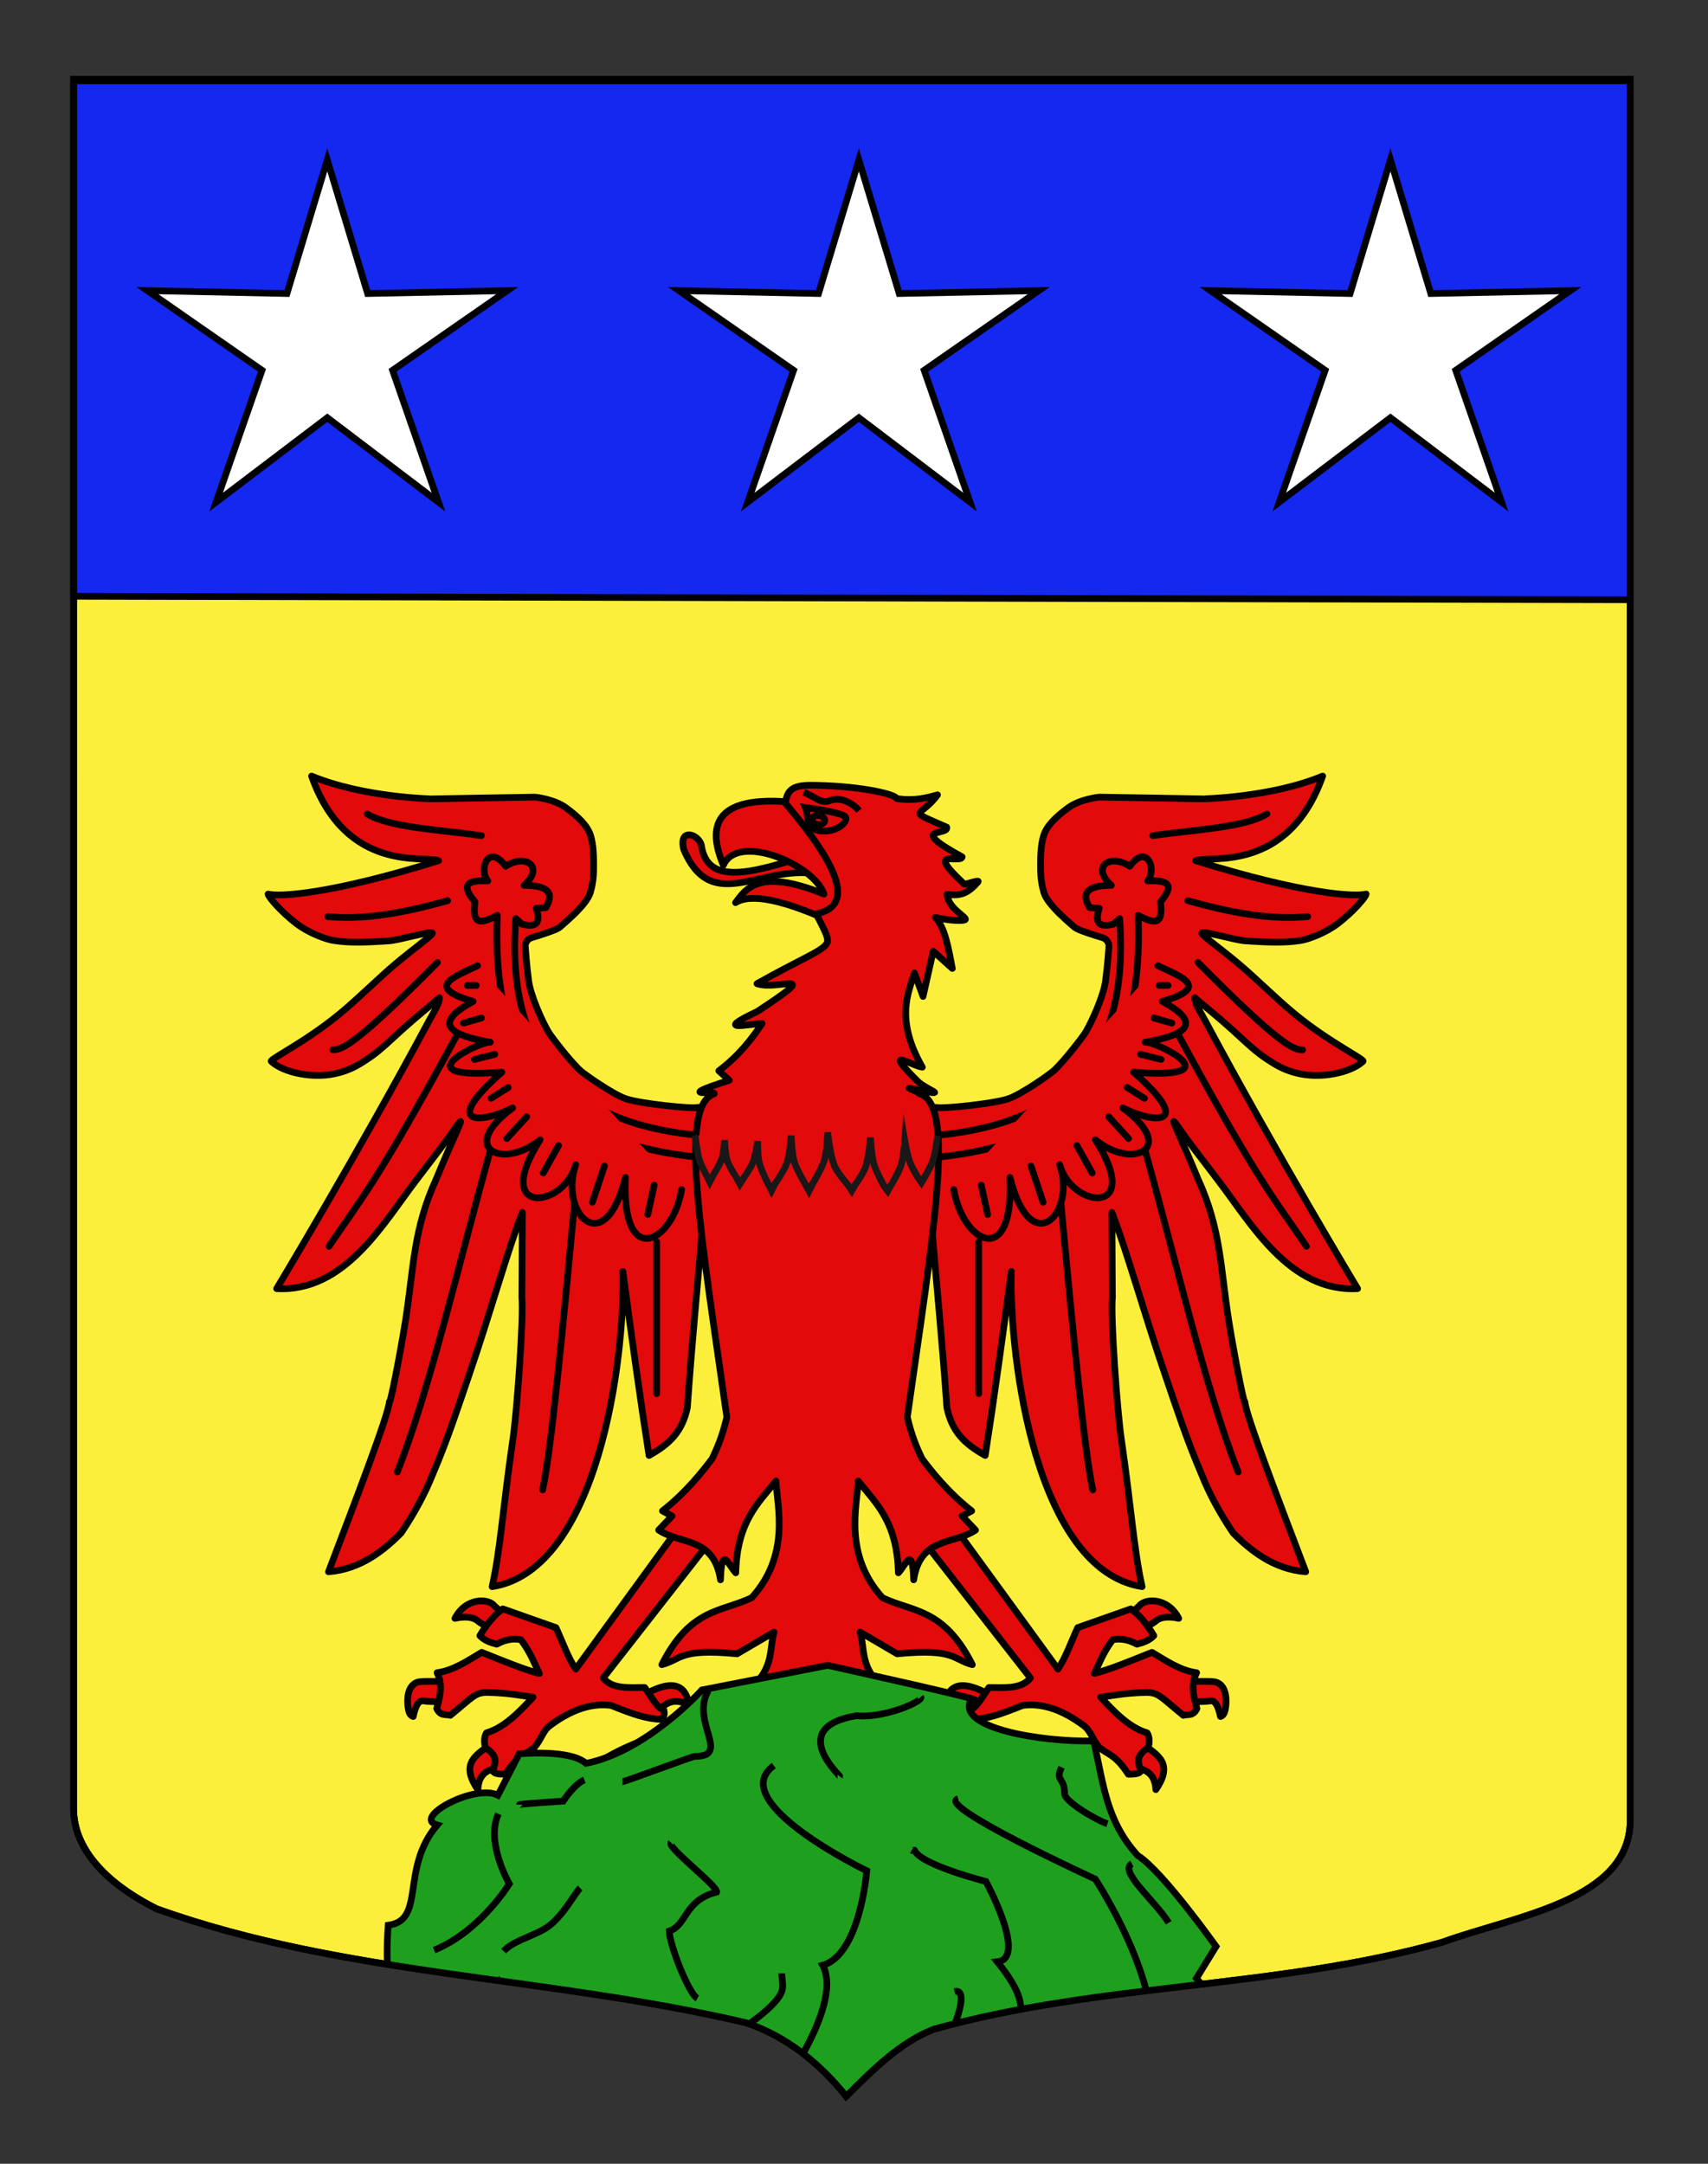 <?xml version="1.0" encoding="utf-8"?>
<!-- Generator: Adobe Illustrator 15.1.0, SVG Export Plug-In . SVG Version: 6.00 Build 0)  -->
<!DOCTYPE svg PUBLIC "-//W3C//DTD SVG 1.1//EN" "http://www.w3.org/Graphics/SVG/1.1/DTD/svg11.dtd">
<svg version="1.1" id="Calque_1" xmlns="http://www.w3.org/2000/svg" xmlns:xlink="http://www.w3.org/1999/xlink" x="0px" y="0px"
	 width="255.118px" height="323.148px" viewBox="0 0 255.118 323.148" enable-background="new 0 0 255.118 323.148"
	 xml:space="preserve">
<rect x="0" y="0" width="255.118" height="323.148" fill="#333333" stroke="none"/>
<path fill="#FCEF3C" stroke="#000000" d="M10.994,12.075c78,0,154.504,0,232.504,0c0,135.583,0,149.083,0,259.75
	c0,12.043-17.101,14.25-28.102,18.25c-25,7-51,6-76,13c-5,2-9,6-13,10c-4-5-9-9-15-11c-30-7-60-7-88-17c-6-3-12.406-8-12.406-15
	C10.994,246.533,10.994,148.45,10.994,12.075z"/>
<path fill="#1428F0" stroke="#000000" d="M10.994,89.049c0-7.046,0-36.4,0-77.219c78,0,154.504,0,232.504,0
	c0,40.58,0,44.621,0,77.743L10.994,89.049z"/>
<polygon fill="#FFFFFF" stroke="#000000" points="48.886,23.885 54.914,43.84 75.752,43.406 58.638,55.302 65.492,74.99 
	48.886,62.385 32.28,74.99 39.135,55.302 22.02,43.406 42.86,43.84 "/>
<polygon fill="#FFFFFF" stroke="#000000" points="207.686,23.885 213.713,43.84 234.551,43.406 217.438,55.302 224.292,74.99 
	207.686,62.385 191.081,74.99 197.935,55.302 180.82,43.406 201.661,43.84 "/>
<polygon fill="#FFFFFF" stroke="#000000" points="128.286,23.885 134.313,43.84 155.152,43.406 138.038,55.302 144.891,74.99 
	128.286,62.385 111.68,74.99 118.535,55.302 101.419,43.406 122.26,43.84 "/>
<g id="Aigle">
	<g id="Pattes">
		<g id="g12549">
			<g id="g12543">
				<path id="path6333" fill="#E20A0A" stroke="#000000" stroke-linecap="round" stroke-linejoin="round" d="M67.128,254.247
					c0.012-0.077,0.12-3.144,0.118-3.116c-0.001,0.025-3.988-0.104-4.675,0.041c-1.175,0.251-1.845,1.454-1.659,3.566
					c0.108,0.701,0.18,1.438,0.809,1.616c0.637-2.937,1.411-2.278,2.088-2.271C64.626,254.099,67.116,254.324,67.128,254.247z"/>
				<path id="path8112" fill="#E20A0A" stroke="#000000" stroke-linecap="round" stroke-linejoin="round" d="M75.713,241.508
					l-2.095,2.097l-2.142-1.431c-0.701-0.675-1.922-0.837-3.524-0.475c1.639-3.18,5.074-3.012,5.905-1.857L75.713,241.508z"/>
				<path id="path9884" fill="#E20A0A" stroke="#000000" stroke-linecap="round" stroke-linejoin="round" d="M75.142,263.792
					c1.732-0.421,0.643-5.141-1.667-3.428c-2.309,1.714-4.846,2.929-2.096,6.906C71.52,264.394,73.408,264.212,75.142,263.792z"/>
				<path id="path11656" fill="#E20A0A" stroke="#000000" stroke-linecap="round" stroke-linejoin="round" d="M96.093,253.173
					c4.054-2.325,6.311-1.83,6.809,1.432c-2.156-1.037-3.558-0.402-4.571,1.095"/>
			</g>
			<path id="path5446" fill="#E20A0A" stroke="#000000" stroke-linecap="round" stroke-linejoin="round" d="M107.14,228.794
				l-4.571-2.286L85.998,249.27c-1.129-1.629-1.982-4.082-2.952-6.19l-7.944-2.801c-1.208,0.831-2.397,2.263-3.428,4
				c0.723,0.771,1.617,1.029,2.516,1.277c1.206-0.657,2.412-0.908,3.618-0.667c1.476,1.96,1.938,3.411,2.762,5.047
				c-2.236-0.584-4.998-1.713-8.622-3.165c-1.997,1.178-4.164,2.706-6.666,3.043c0.221,0.439,0.361,0.872,0.439,1.297
				c0.261,1.407-0.153,2.729-0.484,4.062c0.568,1.206,1.44,0.789,2.024,1.01c3.437-2.808,3.642-3.36,5.429-3.43
				c3.589,0.095,4.788,0.451,6.929,0.706c-1.97,2.125-4.252,4.546-6.952,5.333c-0.382,0.624-0.342,1.391-0.19,2.19
				c2.296,1.534,1.246,2.403,1.199,3.604c0.263,0.356,1.018,0.38,1.81,0.386c1.87-2.901,2.937-2.858,4.325-3.988
				c0.988-1.118,1.287-2.49,2.29-3.241c3.41-2.56,6.439-3.409,9.176-3.044c3.297,1.328,5.224,2.004,7.58,2.095
				c0.08-0.475,0.542-0.316,0.297-1.442c-0.952-0.147-1.904-2.041-2.857-3.333c-2.293-0.02-4.763,0.314-6.202-1.413L107.14,228.794z
				"/>
		</g>
		<g id="g12557" transform="matrix(-1,0,0,1,714.467,0)">
			<g id="g12559">
				<path id="path12561" fill="#E20A0A" stroke="#000000" stroke-linecap="round" stroke-linejoin="round" d="M537.58,254.247
					c0.01-0.077,0.119-3.144,0.117-3.116c-0.004,0.025-3.988-0.104-4.676,0.041c-1.174,0.251-1.844,1.454-1.658,3.566
					c0.107,0.701,0.18,1.438,0.809,1.616c0.637-2.937,1.412-2.278,2.088-2.271C535.078,254.099,537.566,254.324,537.58,254.247z"/>
				<path id="path12563" fill="#E20A0A" stroke="#000000" stroke-linecap="round" stroke-linejoin="round" d="M546.164,241.508
					l-2.096,2.097l-2.141-1.431c-0.701-0.675-1.922-0.837-3.523-0.475c1.637-3.18,5.072-3.012,5.904-1.857L546.164,241.508z"/>
				<path id="path12565" fill="#E20A0A" stroke="#000000" stroke-linecap="round" stroke-linejoin="round" d="M545.593,263.792
					c1.73-0.421,0.643-5.141-1.668-3.428c-2.311,1.714-4.844,2.929-2.098,6.906C541.97,264.394,543.859,264.212,545.593,263.792z"/>
				<path id="path12567" fill="#E20A0A" stroke="#000000" stroke-linecap="round" stroke-linejoin="round" d="M566.545,253.173
					c4.053-2.325,6.312-1.83,6.811,1.432c-2.156-1.037-3.561-0.402-4.572,1.095"/>
			</g>
			<path id="path12569" fill="#E20A0A" stroke="#000000" stroke-linecap="round" stroke-linejoin="round" d="M577.591,228.794
				l-4.571-2.286l-16.571,22.764c-1.129-1.629-1.98-4.082-2.951-6.19l-7.943-2.801c-1.209,0.831-2.396,2.263-3.43,4
				c0.723,0.771,1.617,1.029,2.516,1.277c1.207-0.657,2.414-0.908,3.619-0.667c1.477,1.96,1.938,3.411,2.764,5.047
				c-2.234-0.584-4.998-1.713-8.623-3.165c-1.996,1.178-4.162,2.706-6.666,3.043c0.223,0.439,0.359,0.872,0.439,1.297
				c0.262,1.407-0.152,2.729-0.482,4.062c0.564,1.206,1.438,0.789,2.021,1.01c3.438-2.808,3.645-3.36,5.428-3.43
				c3.592,0.095,4.789,0.451,6.932,0.706c-1.969,2.125-4.252,4.546-6.949,5.333c-0.387,0.624-0.346,1.391-0.191,2.19
				c2.297,1.534,1.246,2.403,1.199,3.604c0.262,0.356,1.016,0.38,1.809,0.386c1.869-2.901,2.938-2.858,4.324-3.988
				c0.988-1.118,1.287-2.49,2.291-3.241c3.41-2.56,6.438-3.409,9.176-3.044c3.296,1.328,5.225,2.004,7.58,2.095
				c0.08-0.475,0.543-0.316,0.297-1.442c-0.953-0.147-1.904-2.041-2.857-3.333c-2.293-0.02-4.763,0.314-6.201-1.413L577.591,228.794
				z"/>
		</g>
	</g>
	<g id="Ailes" transform="matrix(-1,0,0,1,715.071,0)">
		<path id="path14349" fill="#E20A0A" stroke="#000000" stroke-linejoin="round" d="M576.543,166.249l-1.279-0.875
			c-0.605,0.303-8.686-0.54-10.809-1.28c-2.121-0.739-6.342-3.782-6.768-4.176c-1.71-1.574-4.48-5.27-4.751-5.724
			c-1.069-1.805-2.704-5.562-2.985-7.615c-0.281-2.062-0.568-5.385-0.5-5.554c0.064-0.167,0.252-0.78,0.896-0.974
			c0.725-0.217,3.836-1.155,4.271-1.605c0.346-0.36,3.979-3.229,4.535-5.164c0.475-1.66,0.492-2.826,0.492-4.037
			c0-1.212-0.006-3.06-0.477-4.507c-0.473-1.448-1.812-2.738-3.631-4.085c-1.82-1.347-4.688-1.61-4.688-1.61l-15.395,0.263
			c-0.014,0.003-10.217-0.193-17.943-3.404c5.201,14.684,17.09,11.795,18.963,12.638c-16.281,5.06-23.867,5.416-25.455,4.982
			c0.021,0.44,1.986,2.698,4.23,4.413c1.818,1.386,4.336,2.33,5.531,2.521c2.508,0.406,5.27,0.252,8.246,0.062
			c1.666-0.106,6.938-1.736,6.5-1.071c-0.34,0.521-2.682,2.147-5.545,4.559c-2.518,2.117-5.434,5.066-8.312,7.435
			c-5.145,4.23-10.48,6.774-10.182,7.063c1.699,1.637,6.422,2.797,10.344,1.643c1.686-0.496,2.73-1.093,4.57-2.362
			c1.422-0.982,3.4-2.896,4.572-3.954c2.227-2.008,4.316-3.67,5.631-4.82c-0.006,0.903-0.701,1.872-1.551,3.436
			c-10.639,19.867-22.76,40.003-22.76,40.003c10.188,0.562,15.942-9.799,20.844-16.187c6.234-8.128,4.811-6.426,6.16-8.26
			c1.348-1.834-0.322,1.157-3.166,8.08c-3.441,7.514-3.355,13.271-4.594,21.18c-0.955,5.904-2.373,12.904-2.408,12.088
			c-0.135,1.971-5.023,14.688-9.09,25.387c4.807-0.387,8.258-3.18,10.84-5.791c1.92-2.844,3.514-5.732,4.713-8.754
			c2.188-5.1,3.777-9.979,5.371-14.644c3.344-9.766,5.678-18.386,8.031-24.481l-0.076,12.679c0.285,3.03-0.709,16.899-1.328,21.144
			c-1.498,10.322-1.863,16.449-3.107,22.068c15.822-2.461,19.895-34.063,19.529-47.07c1.303,9.729,2.604,19.174,3.904,27.477
			c3.164-1.767,4.948-3.581,5.725-7.138c0.695-9.838,1.527-18.296,2.222-26.601l6.532-12.66L576.543,166.249z"/>
		<path id="path14351" fill="#E20A0A" stroke="#000000" stroke-linejoin="round" d="M609.502,166.249l1.279-0.875
			c0.607,0.303,8.687-0.54,10.809-1.28c2.121-0.739,6.341-3.782,6.768-4.176c1.709-1.574,4.482-5.27,4.751-5.724
			c1.068-1.805,2.704-5.562,2.986-7.615c0.282-2.062,0.568-5.385,0.501-5.554c-0.067-0.167-0.252-0.78-0.898-0.974
			c-0.725-0.217-3.836-1.155-4.271-1.605c-0.347-0.36-3.979-3.229-4.535-5.164c-0.475-1.66-0.493-2.826-0.493-4.037
			c0-1.212,0.007-3.06,0.477-4.507c0.471-1.448,1.812-2.738,3.631-4.085c1.819-1.347,4.686-1.61,4.686-1.61l15.393,0.263
			c0.015,0.003,10.218-0.193,17.945-3.404c-5.202,14.684-17.089,11.795-18.961,12.638c16.28,5.061,23.866,5.416,25.454,4.983
			c-0.024,0.44-1.988,2.697-4.233,4.413c-1.817,1.386-4.335,2.33-5.53,2.521c-2.508,0.405-5.269,0.252-8.248,0.062
			c-1.667-0.107-6.936-1.736-6.5-1.072c0.341,0.521,2.683,2.148,5.547,4.559c2.518,2.117,5.434,5.066,8.312,7.435
			c5.146,4.23,10.483,6.773,10.182,7.063c-1.698,1.637-6.422,2.797-10.343,1.643c-1.685-0.496-2.732-1.093-4.571-2.362
			c-1.422-0.983-3.399-2.896-4.572-3.954c-2.225-2.008-4.315-3.669-5.629-4.82c0.005,0.904,0.7,1.872,1.549,3.437
			c10.64,19.868,22.761,40.002,22.761,40.002c-10.188,0.562-15.943-9.798-20.843-16.187c-6.235-8.127-4.812-6.426-6.16-8.26
			c-1.348-1.833,0.322,1.157,3.165,8.08c3.443,7.515,3.355,13.271,4.595,21.181c0.954,5.903,2.373,12.904,2.409,12.087
			c0.134,1.971,5.022,14.688,9.09,25.387c-4.807-0.387-8.257-3.18-10.84-5.791c-1.92-2.844-3.513-5.732-4.715-8.754
			c-2.188-5.1-3.774-9.979-5.37-14.643c-3.343-9.767-5.677-18.387-8.03-24.482l0.075,12.68c-0.285,3.03,0.712,16.898,1.33,21.146
			c1.499,10.319,1.863,16.446,3.107,22.066c-15.822-2.463-19.894-34.064-19.529-47.071c-1.302,9.729-2.604,19.175-3.906,27.478
			c-3.162-1.765-4.948-3.581-5.723-7.138c-0.696-9.837-1.527-18.295-2.222-26.601l-6.533-12.66L609.502,166.249z"/>
		<g id="g26880">
			<g id="g25943">
				<path id="path23256" fill="#E20A0A" stroke="#000000" stroke-linecap="round" stroke-linejoin="round" d="M666.118,136.893
					c-5.671,0.542-11.728-0.653-17.902-2.381"/>
				<path id="path23258" fill="#E20A0A" stroke="#000000" stroke-linecap="round" stroke-linejoin="round" d="M649.738,143.749
					c12.114,12.221,14.229,13.047,15.618,13.047"/>
				<path id="path23260" fill="#E20A0A" stroke="#000000" stroke-linecap="round" stroke-linejoin="round" d="M665.928,186.13
					c-4.575-6.812-7.046-9.28-19.046-31.429"/>
				<path id="path23262" fill="#E20A0A" stroke="#000000" stroke-linecap="round" stroke-linejoin="round" d="M655.738,219.842
					c-4.842-12.153-9.288-31.575-13.904-48.016"/>
				<path id="path23264" fill="#E20A0A" stroke="#000000" stroke-linecap="round" stroke-linejoin="round" d="M634.024,222.509
					c-1.247-5.586-3.023-24.118-4.761-42.736"/>
				<path id="path23266" fill="#E20A0A" stroke="#000000" stroke-linecap="round" stroke-linejoin="round" d="M616.979,208.129
					v-22.665"/>
				<path id="path25038" fill="#E20A0A" stroke="#000000" stroke-linecap="round" stroke-linejoin="round" d="M609.646,169.656
					c-0.287,1.874-0.338,1.604-0.571,3.333c18.845-1.517,32.806-9.277,31.713-36.286c1.925,0.963,3.881,1.988,3.333-2
					c2.461-2.905,0.653-3.25-1.906-3.143c1.404-1.701-0.093-5.708-2.667-2.19c-3.066-1.955-5.814,0.112-2.762,2.857
					c-3.042,0.021-4.748,0.782-3.238,3.333l1.428,0.095c-0.84,2.641,0.424,2.754,2.096,2.381l0.953-0.857
					C639.694,159.411,628.251,168.205,609.646,169.656z"/>
				<path id="path25925" fill="#E20A0A" stroke="#000000" stroke-linecap="round" stroke-linejoin="round" d="M643.739,144.225
					c3.45,1.631,8.004,3.212,0.666,5.333c4.805,2.598,5.292,4.763-2.571,6.095c1.294-0.26,13.764,5.704-1.714,4.476
					c9.483,8.379,2.664,7.529-1.619,5.336c8.278,6.083,1.47,9.313-4.095,4.763c7.305,11.393-3.475,10.361-5.333,3.715
					c2.521,7.247-4.304,14.465-7.428,1.904c0.65,13.827-7.049,9.811-8.38,1.81"/>
				<path id="path25927" fill="#E20A0A" stroke="#000000" stroke-linecap="round" stroke-linejoin="round" d="M643.929,147.177
					h1.333"/>
				<path id="path25929" fill="#E20A0A" stroke="#000000" stroke-linecap="round" stroke-linejoin="round" d="M643.167,152.035
					l2.667,0.761"/>
				<path id="path25931" fill="#E20A0A" stroke="#000000" stroke-linecap="round" stroke-linejoin="round" d="M641.167,157.463
					l3.047,0.764"/>
				<path id="path25933" fill="#E20A0A" stroke="#000000" stroke-linecap="round" stroke-linejoin="round" d="M639.167,162.415
					l2.572,1.62"/>
				<path id="path25935" fill="#E20A0A" stroke="#000000" stroke-linecap="round" stroke-linejoin="round" d="M636.406,166.798
					l2.952,3.238"/>
				<path id="path25937" fill="#E20A0A" stroke="#000000" stroke-linecap="round" stroke-linejoin="round" d="M631.644,171.083
					l2.287,4.096"/>
				<path id="path25939" fill="#E20A0A" stroke="#000000" stroke-linecap="round" stroke-linejoin="round" d="M624.787,174.131
					l1.81,5.43"/>
				<path id="path25941" fill="#E20A0A" stroke="#000000" stroke-linecap="round" stroke-linejoin="round" d="M617.359,176.988
					l0.953,4.381"/>
				<path id="path23254" fill="#E20A0A" stroke="#000000" stroke-linecap="round" stroke-linejoin="round" d="M643.167,124.798
					c6.162-0.88,13.677-1.193,17.047-3.236"/>
			</g>
			<g id="g26846" transform="matrix(-1,0,0,1,713.714,0)">
				<path id="path26848" fill="#E20A0A" stroke="#000000" stroke-linecap="round" stroke-linejoin="round" d="M193.967,136.893
					c-5.67,0.542-11.729-0.653-17.904-2.381"/>
				<path id="path26850" fill="#E20A0A" stroke="#000000" stroke-linecap="round" stroke-linejoin="round" d="M177.587,143.749
					c12.113,12.221,14.23,13.047,15.619,13.047"/>
				<path id="path26852" fill="#E20A0A" stroke="#000000" stroke-linecap="round" stroke-linejoin="round" d="M193.776,186.13
					c-4.574-6.812-7.045-9.28-19.045-31.429"/>
				<path id="path26854" fill="#E20A0A" stroke="#000000" stroke-linecap="round" stroke-linejoin="round" d="M183.587,219.842
					c-4.842-12.153-9.289-31.575-13.902-48.016"/>
				<path id="path26856" fill="#E20A0A" stroke="#000000" stroke-linecap="round" stroke-linejoin="round" d="M161.874,222.509
					c-1.246-5.586-3.021-24.118-4.761-42.736"/>
				<path id="path26858" fill="#E20A0A" stroke="#000000" stroke-linecap="round" stroke-linejoin="round" d="M144.829,208.129
					v-22.665"/>
				<path id="path26860" fill="#E20A0A" stroke="#000000" stroke-linecap="round" stroke-linejoin="round" d="M137.495,169.656
					c-0.287,1.874-0.338,1.604-0.572,3.333c18.848-1.517,32.809-9.277,31.713-36.286c1.928,0.963,3.885,1.988,3.334-2
					c2.461-2.905,0.652-3.25-1.904-3.143c1.404-1.701-0.096-5.708-2.668-2.19c-3.062-1.955-5.812,0.112-2.762,2.857
					c-3.043,0.021-4.748,0.782-3.236,3.333l1.428,0.095c-0.842,2.641,0.426,2.754,2.098,2.381l0.951-0.857
					C167.544,159.411,156.1,168.205,137.495,169.656z"/>
				<path id="path26862" fill="#E20A0A" stroke="#000000" stroke-linecap="round" stroke-linejoin="round" d="M171.589,144.225
					c3.449,1.631,8.004,3.212,0.666,5.333c4.805,2.598,5.291,4.763-2.57,6.095c1.295-0.26,13.764,5.704-1.717,4.476
					c9.484,8.379,2.666,7.529-1.615,5.336c8.275,6.083,1.469,9.313-4.098,4.763c7.307,11.393-3.476,10.361-5.332,3.715
					c2.521,7.247-4.306,14.465-7.428,1.904c0.648,13.827-7.051,9.811-8.383,1.81"/>
				<path id="path26864" fill="#E20A0A" stroke="#000000" stroke-linecap="round" stroke-linejoin="round" d="M171.778,147.177
					h1.334"/>
				<path id="path26866" fill="#E20A0A" stroke="#000000" stroke-linecap="round" stroke-linejoin="round" d="M171.016,152.035
					l2.666,0.761"/>
				<path id="path26868" fill="#E20A0A" stroke="#000000" stroke-linecap="round" stroke-linejoin="round" d="M169.016,157.463
					l3.049,0.764"/>
				<path id="path26870" fill="#E20A0A" stroke="#000000" stroke-linecap="round" stroke-linejoin="round" d="M167.016,162.415
					l2.57,1.62"/>
				<path id="path26872" fill="#E20A0A" stroke="#000000" stroke-linecap="round" stroke-linejoin="round" d="M164.255,166.798
					l2.951,3.238"/>
				<path id="path26874" fill="#E20A0A" stroke="#000000" stroke-linecap="round" stroke-linejoin="round" d="M159.494,171.083
					l2.286,4.096"/>
				<path id="path26876" fill="#E20A0A" stroke="#000000" stroke-linecap="round" stroke-linejoin="round" d="M152.637,174.131
					l1.809,5.43"/>
				<path id="path26878" fill="#E20A0A" stroke="#000000" stroke-linecap="round" stroke-linejoin="round" d="M145.21,176.988
					l0.953,4.381"/>
				<path id="path28728" fill="#E20A0A" stroke="#000000" stroke-linecap="round" stroke-linejoin="round" d="M170.827,124.798
					c6.16-0.88,13.676-1.193,17.045-3.236"/>
			</g>
		</g>
	</g>
	<path id="Langue" fill="#E20A0A" stroke="#000000" stroke-linejoin="round" d="M122.864,130.697
		c1.267,0.415,1.91-4.128-1.414-3.232c-9.563,3.158-15.845,4.753-16.7-1.278c-0.456-1.649-3.415-2.598-2.626,0.674
		C106.435,137.042,114.059,128.548,122.864,130.697z"/>
	<path id="Bec" fill="#E20A0A" stroke="#000000" stroke-linecap="round" stroke-linejoin="round" d="M130.338,123.559l-5.186,14.545
		c-8.037-3.768-12.995-4.741-15.286-3.299c1.428-1.844,3.267-5.333,13.198-1.28c-1.505-4.459-12.9-9.208-15.017-4.311
		c-2.943-6.937,0.137-10.1,9.226-9.493L130.338,123.559z"/>
	<path id="Corps" fill="#E20A0A" stroke="#000000" stroke-linejoin="round" d="M108.925,161.337
		c-8.618,2.753-1.802,1.434-2.261,2.033c-5.383,1.724-1.906,21.296,1.904,48.283c-0.73,3.061-1.46,4.614-2.19,6.188
		c-1.249,1.645-3.748,4.927-7.428,7.811l1.429,0.762l-2,2.096c3.229,2.189,8.258,0.963,9.237,7.432
		c0.165-5.3,1.159-2.242,2.285-1.047c0.183-7.668,3.385-10.432,6.001-13.713c0.204,3.903,2.161,11.018-3.619,17.427
		c-4.519,2.167-9.142,1.515-13.427,10c2.953-0.762,2.549-2.464,11.237-1.619l5.523-3.238c-1.14,4.021,1.32,7.622-13.142,14.285
		c-10.224,2.337-17.39,6.712-20.761,13.618c5.583-2.773,11.485-4.546,19.046-5.999c7.992-4.435,9.763-7.251,13.808-11.333
		c-1.149,3.097-1.776,5.775-4.095,9.809c-4.865,4.865-11.566,7.306-9.715,21.045c6.127-9.824,10.696-8.403,17.237-31.614
		c1.144,5.077,2.356,9.979,1.524,19.999c-1.492,4.771-1.302,8.876-6.285,15.047l4.571-1.145l4.243,12.801l4.243-12.801l4.57,1.145
		c-4.983-6.171-4.793-10.272-6.285-15.047c-0.833-10.021,0.38-14.922,1.524-19.999c6.542,23.211,11.108,21.79,17.237,31.614
		c1.851-13.739-4.85-16.18-9.715-21.045c-2.318-4.031-2.945-6.712-4.096-9.809c4.045,4.082,5.814,6.896,13.809,11.333
		c7.562,1.453,13.465,3.226,19.047,5.999c-3.369-6.906-10.537-11.281-20.762-13.618c-14.46-6.663-12.002-10.265-13.143-14.285
		l5.521,3.238c8.688-0.843,8.285,0.855,11.236,1.619c-4.285-8.484-8.91-7.833-13.428-10c-5.78-6.409-3.823-13.521-3.617-17.427
		c2.614,3.283,5.816,6.046,6,13.713c1.125-1.192,2.119-4.25,2.284,1.048c0.979-6.467,6.009-5.239,9.237-7.428l-2-2.099l1.43-0.762
		c-3.682-2.885-6.18-6.166-7.43-7.812c-0.729-1.573-1.459-3.13-2.189-6.189c3.811-26.987,7.288-46.56,1.904-48.282
		c-1.178-0.632,1.17,0.44-1.629-0.848c6.207,1.245,3.41,0.635,1.472-0.85c-5.753-5.651-1.14-2.507,0.499-2.293
		c-4.146-7.227-2.018-11.282-1.174-14.069l1.279,3.501l1.521-6.751l2.856,2.573c-0.578-2.992-1.09-6.098-2.528-7.615
		c2.397,0.545,4.103,0.511,4.396,0.365c0.623-0.305-2.523-1.63-2.646-3.801c2.045,0.23,3.03-0.107,4.588-1.841
		c0.476-0.529-2.224,0.566-2.106,0.222c-5.949-5.532-0.459-2.889-0.236-3.988c-8.432-4.61-1.898-3.107-2.316-4.444
		c-6.268-2.771-3.925-1.306-1.365-4.829c-1.438,0.409-3.484,0.981-6.134,0.547c0.021-0.532-4.714-1.822-12.103-1.97
		c-2.58-0.052-4.29,0.146-4.463,2.711c9.485,11.134,9.405,15.497,4.579,16.499c1.146,2.285,1.955,3.62,1.61,4.336
		c-0.579,1.206-3.683,2.255-10.452,6.082c3.187,1.105,10.125-2.466,0.03,4.156c-6.601,3.12-1.458,1.887,0.732,1.79
		c-1.62,2.404-3.464,4.791-6.465,7.069L108.925,161.337z"/>
	<path id="Poitrail" fill="#E20A0A" stroke="#191718" stroke-miterlimit="10" d="M103.827,169.561c0,0,0.297,2.521,0.586,3.53
		c0.238,0.824,1.067,2.357,1.067,2.357l0.526,1.065l0.531-1.026c0,0,0.978-1.547,1.256-2.397c0.303-0.907,0.441-2.812,0.441-2.812
		s0.07,2.076,0.393,3.055c0.302,0.932,1.419,2.613,1.419,2.613l0.471,0.869l0.546-0.869c0,0,1.053-1.502,1.39-2.333
		c0.406-1.021,0.724-3.188,0.724-3.188s-0.033,2.115,0.209,3.151c0.257,1.095,1.311,3.165,1.311,3.165l0.546,1.065l0.516-1.031
		c0,0,1.37-1.954,1.762-3.041c0.481-1.33,0.651-4.146,0.651-4.146s0.084,2.641,0.462,3.898c0.347,1.191,1.652,3.361,1.652,3.361
		l0.552,1.011l0.506-1.011c0,0,1.404-2.312,1.782-3.572c0.408-1.354,0.502-4.176,0.502-4.176s0.343,3.477,1.037,5.085
		c0.458,1.033,2.012,2.812,2.012,2.812l0.547,0.835l0.472-0.835c0,0,1.194-1.657,1.543-2.588c0.541-1.438,0.777-4.516,0.777-4.516
		s0.137,2.643,0.504,3.92c0.33,1.136,1.49,3.261,1.49,3.261l0.59,0.79l0.418-0.754c0,0,1.207-1.961,1.568-3.076
		c0.367-1.164,0.557-3.646,0.557-3.646s0.367,2.113,0.745,3.119c0.297,0.812,1.2,2.317,1.2,2.317l0.547,0.777l0.468-0.777
		c0,0,0.938-1.613,1.235-2.473c0.412-1.207,0.711-3.729,0.711-3.729"/>
	<g id="Oeil">
		<path fill="#E20A0A" stroke="#000000" stroke-miterlimit="10" d="M120.037,118.326c2.011,0.752,2.504,1.791,4.005,1.212
			c1.499-0.577,3.323,0.409,4.268,1.524"/>
		<path fill="#E20A0A" stroke="#000000" stroke-miterlimit="10" d="M120.312,120.598c0.605,1.277-0.253,3.369,2.523,3.522
			c2.3,0.128,4.019-1.522,3.398-2.168C125.615,121.306,120.312,120.598,120.312,120.598z"/>
		
			<ellipse transform="matrix(-0.997 -0.072 0.072 -0.997 235.256 253.315)" fill="#E20A0A" stroke="#000000" stroke-miterlimit="10" cx="122.201" cy="122.41" rx="0.968" ry="0.676"/>
	</g>
</g>
<g>
	<g>
		<g>
			<defs>
				<path id="SVGID_2_" d="M10.994,12.075c78,0,154.504,0,232.504,0c0,135.583,0,149.083,0,259.75
					c0,12.043-17.101,14.25-28.102,18.25c-25,7-51,6-76,13c-5,2-9,6-13,10c-4-5-9-9-15-11c-30-7-60-7-88-17c-6-3-12.406-8-12.406-15
					C10.994,246.533,10.994,148.45,10.994,12.075z"/>
			</defs>
			<clipPath id="SVGID_3_">
				<use xlink:href="#SVGID_2_"  overflow="visible"/>
			</clipPath>
			<g clip-path="url(#SVGID_3_)">
				<path id="path35586_5_" fill="#1EA01E" stroke="#000000" d="M104.842,252.39c0,0-8.285,9.194-17.306,10.96
					c-2.439-2.156-9.996-1.412-9.996-1.412s-2.302,4.527-3.169,6.174c-3.413-1.764-12.921,3.353-9.069,4.45
					c-5.556,6.482-1.657,14.246-7.315,14.961c-0.442,6.312-0.331,12.668,4.767,18.477c-2.243,6.731,16.823,9.091,22.32,8.894
					c5.14,6.505,16.341,2.371,27.03,2.301c11.823,0.255,29.949,3.247,42.139,1.92c10.489-1.158,29.646-0.233,34.719-4.986
					c-0.744-7.738-10.252-18.676-10.252-18.676l2.924-4.762c0,0-8.034-11.313-11.7-13.58c-4.815-5.287-5.119-10.938-6.581-17.108
					c-7.803,0.178-20.723-1.939-18.284-6.173c4.877,0.706-21.452-5.114-21.452-5.114L104.842,252.39z"/>
				<path id="path35596_5_" fill="#1EA01E" stroke="#000000" d="M87.291,265.82c-1.535,0.626-3.169,3.173-3.169,3.173
					s-6.582,0.42-6.582,0.53"/>
				<path id="path35600_5_" fill="#1EA01E" stroke="#000000" d="M105.808,252.488c-2.746,4.565,3.483,9.82-2.01,9.82
					c-0.457,0-10.382,3.778-10.843,3.778"/>
				<path id="path35602_5_" fill="#1EA01E" stroke="#000000" d="M137.529,253.432c0.5,0.628-5.466,3.227-9.598,2.804
					c-10.477,1.729-2.383,9.006-2.449,9.095"/>
				<path id="path35646_5_" fill="#1EA01E" stroke="#000000" d="M169.077,278.335c-2.07,1.065,3.539,5.651,5.488,8.824"/>
				<path id="path35648_5_" fill="#1EA01E" stroke="#000000" d="M158.562,263.934c-0.997,2.158,0.455,1.39,0.455,3.973
					c0,1.111,4.649,3.897,6.401,4.468"/>
				<path id="path36631_5_" fill="#1EA01E" stroke="#000000" d="M115.587,263.685c-7.449,5.396,13.878,15.716,13.878,15.716
					s-0.978,12.521-6.584,14.106c2.751,5.073-4.551,15.866-4.551,15.866s6.501,3.006,1.194,8.201"/>
				<path id="path36633_5_" fill="#1EA01E" stroke="#000000" d="M143.118,268.641c-3.551,0.964,20.479,11.993,20.479,11.993
					s10.48,15.872,8.224,26.257"/>
				<path id="path36635_5_" fill="#1EA01E" stroke="#000000" d="M136.163,276.348c0.106,0.059,0.407-0.106,0.453,0
					c0.893,2.17,10.646,4.641,10.646,4.641s6.264,11.521,1.705,11.992c2.104,2.636,4.346,5.938,3.193,8.449
					c-0.15,0.329-0.271,2.837-0.271,2.837s4.384,1.854,4.384,4.359c0,1.576-2.49,2.285-1.371,4.721
					c0.668,1.448,0.396,3.681,0.396,5.187"/>
				<path id="path36637_5_" fill="#1EA01E" stroke="#000000" d="M166.698,303.772c-3.553,0.963-2.445,8.962-5.854,10.073
					c-1.322,0.433,7.77,0.055,6.648,0.662c-1.221,0.661,6.252,3.067,5.035,3.067"/>
				<path id="path36639_5_" fill="#1EA01E" stroke="#000000" d="M142.581,297.443c2.439-0.72-0.184,6.658-2.285,8.938
					c-2.385,2.586-3.811,9.316-3.811,12.15"/>
				<path id="path36641_5_" fill="#1EA01E" stroke="#000000" d="M74.445,270.885c-1.965,4.268,1.633,10.455,1.633,10.455
					s-4.336,7.096-11.235,9.908"/>
				<path id="path36643_5_" fill="#1EA01E" stroke="#000000" d="M86.657,281.964c-0.813,0.737-2.777,4.737-5.485,6.21
					c-2.256,1.225-4.596,1.766-5.945,3.229"/>
				<path id="path36645_5_" fill="#1EA01E" stroke="#000000" d="M74.902,295.469c-1.902,2.065,6.922,8.256,9.599,10.679
					c2.094,1.896,6.911,1.854,9.6,2.731c2.087,0.681-1.954,5.235-2.284,5.96c-0.623,1.352,4.168,2.461,4.651,3.505"/>
				<path id="path36647_5_" fill="#1EA01E" stroke="#000000" d="M84.807,314.701c0-1.116-6.764-6.529-7.953-7.174
					c-0.215-0.117-0.532-5.98,2.392-2.552"/>
				<path id="path36649_5_" fill="#1EA01E" stroke="#000000" d="M104.158,298.449c-1.318-0.718-4.19-8.145-4.19-10.054
					c2.682-0.882,2.196-4.587,7.07-5.821c0.262-0.854-7.494-6.68-6.827-7.408"/>
				<path id="path36651_5_" fill="#1EA01E" stroke="#000000" d="M145.76,313.347c0.091-0.303,2.285-3.197,2.285-5.71"/>
				<path id="path36653_5_" fill="#1EA01E" stroke="#000000" d="M108.923,316.426c0-1.86,3.921-3.729,3.921-5.562
					c0-1.268,0.028-2.541,0.459-3.476c0.049-0.114,0.301-0.165,0.457-0.249"/>
				<path id="path36655_5_" fill="#1EA01E" stroke="#000000" d="M111.74,302.399c0.04-0.093,4.251-2.859,5.028-4.963
					c0.306-0.834,0-1.885,0-2.732"/>
				<path id="path36657_5_" fill="#1EA01E" stroke="#000000" d="M68.876,308.296c0.319-0.87,0.457-3.96,0.457-5.959"/>
			</g>
		</g>
	</g>
	<g>
		<path id="SVGID_1_" fill="none" stroke="#000000" stroke-miterlimit="10" d="M10.994,12.075c78,0,154.504,0,232.504,0
			c0,135.583,0,149.083,0,259.75c0,12.043-17.101,14.25-28.102,18.25c-25,7-51,6-76,13c-5,2-9,6-13,10c-4-5-9-9-15-11
			c-30-7-60-7-88-17c-6-3-12.406-8-12.406-15C10.994,246.533,10.994,148.45,10.994,12.075z"/>
	</g>
</g>
</svg>
